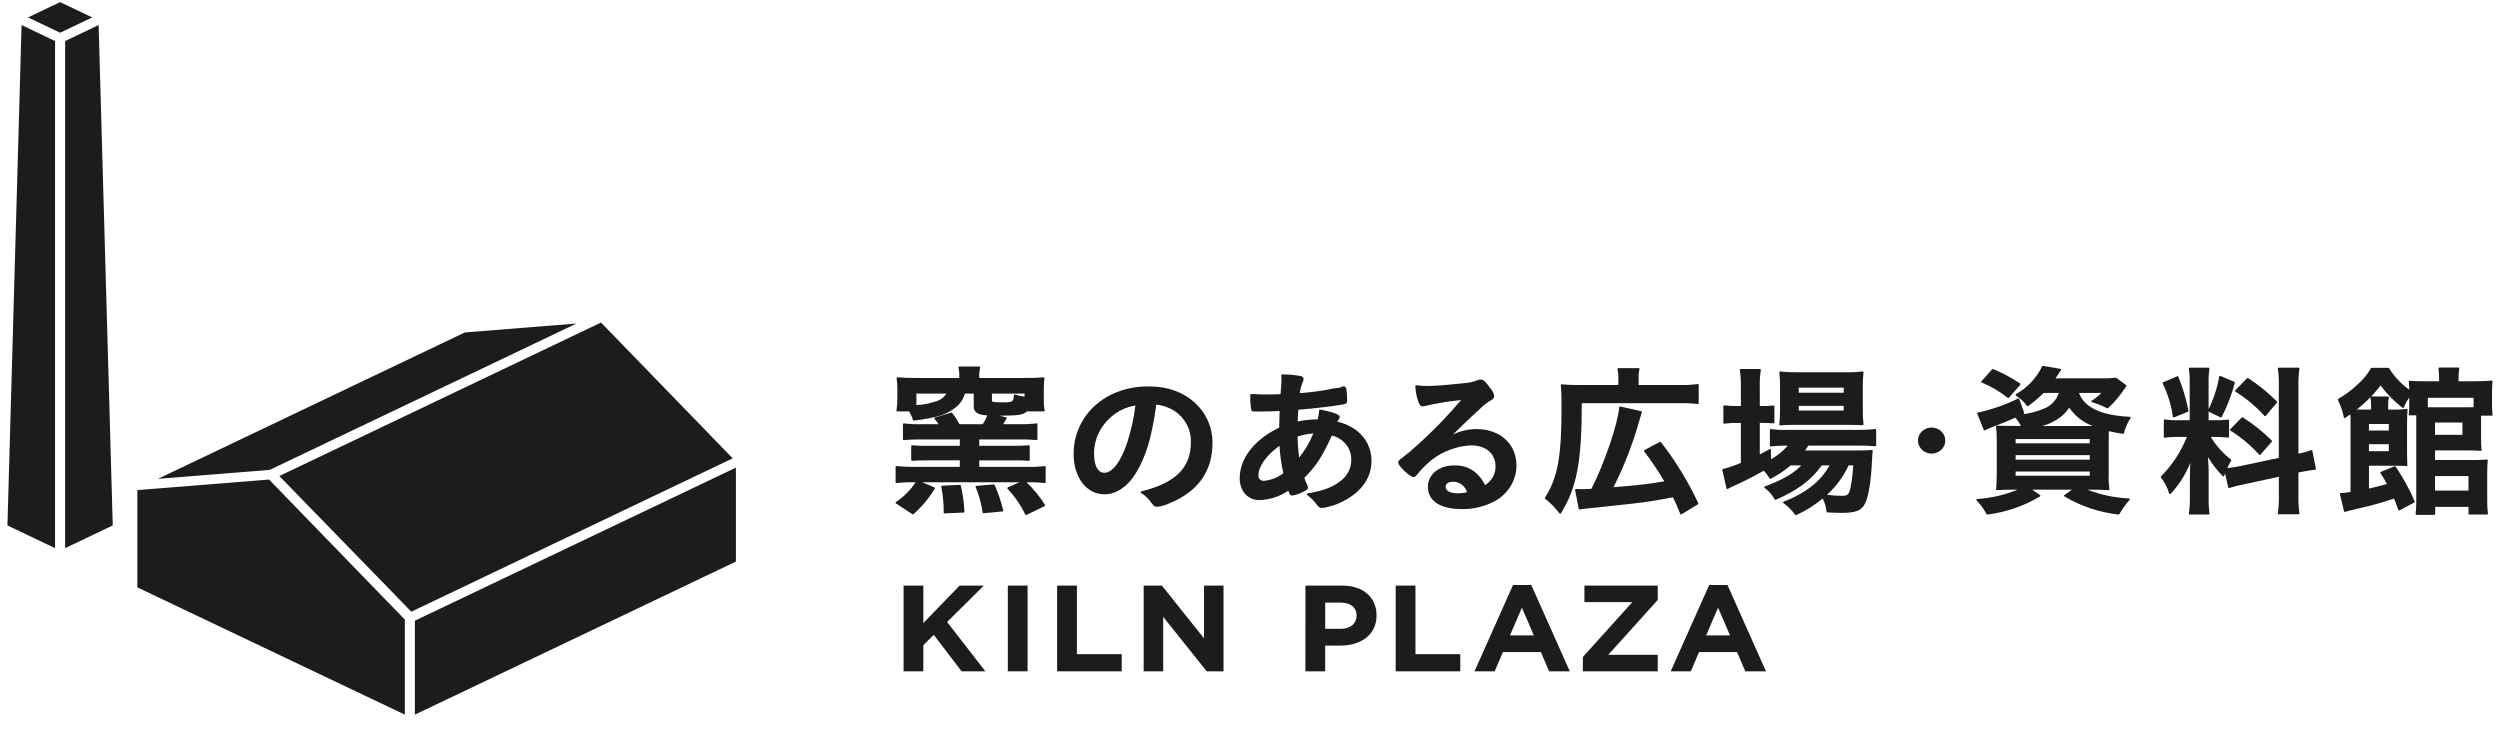 <svg width="168" height="49" viewBox="0 0 168 49" fill="none" xmlns="http://www.w3.org/2000/svg">
<path d="M70.25 31.334C70.244 31.329 70.237 31.325 70.228 31.323C70.22 31.32 70.212 31.32 70.204 31.321C69.819 31.366 69.432 31.384 69.045 31.374H65.805V30.937H68.044C68.407 30.926 68.77 30.937 69.132 30.969C69.141 30.97 69.149 30.97 69.157 30.967C69.165 30.965 69.173 30.961 69.179 30.955C69.185 30.95 69.19 30.944 69.193 30.936C69.197 30.929 69.198 30.921 69.198 30.913V29.978C69.198 29.971 69.196 29.963 69.193 29.956C69.19 29.948 69.185 29.942 69.179 29.937C69.173 29.931 69.166 29.927 69.158 29.925C69.15 29.922 69.142 29.922 69.134 29.922C68.771 29.952 68.407 29.963 68.044 29.957H65.805V29.53H68.504C68.887 29.523 69.269 29.537 69.65 29.573C69.667 29.574 69.683 29.57 69.697 29.56C69.703 29.554 69.708 29.547 69.711 29.54C69.714 29.533 69.716 29.525 69.716 29.517V28.505C69.716 28.497 69.714 28.489 69.71 28.481C69.707 28.474 69.702 28.468 69.695 28.463C69.689 28.457 69.681 28.453 69.673 28.451C69.665 28.449 69.657 28.448 69.649 28.45C69.269 28.497 68.886 28.516 68.504 28.504H67.415C67.455 28.444 67.502 28.366 67.644 28.125C67.648 28.118 67.65 28.11 67.651 28.101C67.651 28.092 67.65 28.084 67.647 28.076C67.643 28.068 67.638 28.061 67.631 28.055C67.624 28.049 67.616 28.045 67.607 28.043L67.147 27.933H67.2C68.401 27.933 68.756 27.88 69.012 27.648H70.142C70.151 27.648 70.159 27.646 70.167 27.642C70.175 27.639 70.182 27.634 70.187 27.628C70.193 27.622 70.197 27.614 70.199 27.606C70.201 27.598 70.202 27.589 70.2 27.581C70.153 27.32 70.134 27.054 70.144 26.789V26.16C70.139 25.913 70.154 25.665 70.189 25.42C70.19 25.412 70.189 25.403 70.186 25.395C70.184 25.387 70.179 25.379 70.172 25.373C70.166 25.367 70.159 25.363 70.151 25.36C70.143 25.357 70.134 25.356 70.126 25.356C69.744 25.391 69.4 25.401 68.711 25.401H65.805V25.291C65.797 25.092 65.816 24.893 65.861 24.699C65.863 24.691 65.863 24.683 65.861 24.674C65.859 24.666 65.855 24.658 65.85 24.652C65.844 24.645 65.837 24.64 65.829 24.636C65.821 24.632 65.812 24.63 65.803 24.631H64.466C64.457 24.631 64.448 24.633 64.44 24.636C64.432 24.64 64.425 24.645 64.42 24.652C64.414 24.659 64.41 24.666 64.408 24.674C64.406 24.683 64.406 24.691 64.408 24.699C64.453 24.89 64.472 25.085 64.464 25.28V25.4H61.673C61.053 25.4 60.761 25.391 60.317 25.356C60.308 25.355 60.299 25.357 60.291 25.36C60.283 25.363 60.275 25.368 60.269 25.374C60.263 25.38 60.259 25.387 60.256 25.395C60.254 25.403 60.253 25.412 60.254 25.42C60.289 25.651 60.304 25.883 60.3 26.116V26.765C60.306 27.039 60.287 27.312 60.242 27.582C60.24 27.598 60.245 27.615 60.256 27.628C60.261 27.634 60.268 27.639 60.276 27.642C60.284 27.646 60.292 27.647 60.301 27.647H61.086C61.2 27.828 61.29 28.022 61.353 28.224C61.357 28.237 61.365 28.248 61.377 28.255C61.389 28.262 61.402 28.265 61.416 28.264C62.943 28.071 63.621 27.86 64.203 27.392C64.515 27.149 64.738 26.819 64.843 26.448H65.434V27.262C65.419 27.376 65.443 27.491 65.504 27.59C65.564 27.689 65.657 27.766 65.768 27.809C65.953 27.876 66.149 27.91 66.346 27.909C66.268 28.118 66.164 28.318 66.038 28.505H64.478C64.336 28.24 64.17 27.986 63.982 27.748C63.975 27.738 63.965 27.731 63.954 27.727C63.942 27.724 63.93 27.724 63.918 27.727L62.821 28.057C62.812 28.06 62.804 28.066 62.798 28.073C62.791 28.08 62.787 28.088 62.785 28.097C62.782 28.107 62.782 28.117 62.785 28.126C62.787 28.136 62.792 28.145 62.799 28.152C62.901 28.262 62.992 28.38 63.071 28.506H61.88C61.501 28.516 61.121 28.498 60.745 28.451C60.737 28.45 60.729 28.451 60.721 28.453C60.713 28.455 60.705 28.459 60.699 28.464C60.692 28.469 60.687 28.476 60.684 28.483C60.68 28.49 60.678 28.498 60.678 28.506V29.518C60.678 29.526 60.68 29.534 60.683 29.541C60.686 29.548 60.691 29.555 60.697 29.56C60.703 29.566 60.711 29.57 60.718 29.572C60.726 29.575 60.734 29.575 60.743 29.575C61.12 29.541 61.5 29.527 61.879 29.531H64.498V29.958H62.389C62.025 29.965 61.66 29.954 61.297 29.924C61.289 29.923 61.281 29.924 61.273 29.927C61.265 29.929 61.258 29.933 61.252 29.938C61.246 29.944 61.241 29.95 61.238 29.957C61.235 29.965 61.233 29.972 61.233 29.98V30.912C61.233 30.92 61.235 30.928 61.238 30.935C61.241 30.942 61.246 30.949 61.252 30.954C61.258 30.959 61.265 30.963 61.273 30.966C61.281 30.968 61.289 30.969 61.297 30.968C61.605 30.948 61.761 30.936 62.389 30.936H64.499V31.373H61.419C61.029 31.378 60.638 31.359 60.25 31.319C60.241 31.318 60.233 31.319 60.225 31.321C60.217 31.324 60.209 31.328 60.203 31.333C60.197 31.338 60.192 31.345 60.189 31.352C60.186 31.359 60.184 31.367 60.184 31.375V32.408C60.184 32.416 60.186 32.424 60.189 32.432C60.193 32.439 60.198 32.446 60.205 32.451C60.211 32.456 60.218 32.46 60.226 32.463C60.234 32.465 60.243 32.465 60.251 32.464C60.638 32.416 61.029 32.398 61.419 32.409H61.528C61.186 32.933 60.736 33.386 60.205 33.739C60.197 33.745 60.192 33.752 60.188 33.76C60.184 33.768 60.182 33.776 60.183 33.785C60.183 33.794 60.185 33.803 60.19 33.81C60.194 33.818 60.2 33.825 60.208 33.83L61.315 34.556C61.327 34.563 61.341 34.566 61.354 34.565C61.368 34.564 61.381 34.559 61.391 34.55C61.953 34.049 62.434 33.47 62.818 32.834C62.822 32.827 62.825 32.819 62.826 32.811C62.828 32.803 62.827 32.795 62.825 32.787C62.819 32.772 62.807 32.759 62.792 32.752L61.974 32.408H68.51L67.727 32.752C67.719 32.756 67.712 32.762 67.706 32.769C67.7 32.775 67.696 32.783 67.694 32.792C67.692 32.8 67.692 32.809 67.695 32.818C67.697 32.827 67.701 32.834 67.708 32.841C68.195 33.359 68.597 33.944 68.899 34.577C68.903 34.584 68.907 34.59 68.913 34.595C68.919 34.6 68.926 34.604 68.933 34.607C68.94 34.608 68.946 34.609 68.952 34.61C68.962 34.609 68.971 34.607 68.98 34.603L70.203 34.009C70.217 34.002 70.228 33.989 70.233 33.974C70.237 33.959 70.234 33.943 70.226 33.93C69.879 33.377 69.463 32.867 68.987 32.41H69.044C69.431 32.399 69.818 32.417 70.201 32.465C70.219 32.467 70.236 32.462 70.249 32.452C70.256 32.446 70.26 32.44 70.264 32.432C70.267 32.425 70.269 32.417 70.269 32.409V31.376C70.269 31.368 70.267 31.36 70.264 31.353C70.26 31.346 70.256 31.339 70.249 31.334L70.25 31.334ZM62.839 26.989C62.434 27.123 62.01 27.202 61.582 27.221V26.448H63.599C63.43 26.717 63.157 26.911 62.839 26.989ZM66.659 26.448H68.849V26.655C68.632 26.626 68.418 26.579 68.209 26.514C68.201 26.511 68.192 26.51 68.183 26.512C68.174 26.513 68.166 26.516 68.159 26.52C68.151 26.525 68.145 26.532 68.141 26.539C68.136 26.546 68.134 26.555 68.133 26.563C68.103 26.998 68.078 27.039 67.35 27.039C66.766 27.039 66.659 27.002 66.659 26.93L66.659 26.448ZM67.417 34.299C67.419 34.307 67.42 34.315 67.418 34.323C67.417 34.331 67.413 34.338 67.409 34.345C67.404 34.352 67.398 34.357 67.391 34.361C67.383 34.365 67.375 34.368 67.367 34.368L66.097 34.49H66.091C66.078 34.49 66.064 34.485 66.053 34.476C66.042 34.468 66.035 34.456 66.033 34.443C65.95 33.855 65.793 33.279 65.563 32.728C65.56 32.72 65.558 32.711 65.559 32.702C65.56 32.693 65.563 32.684 65.568 32.677C65.572 32.669 65.579 32.663 65.587 32.658C65.594 32.654 65.603 32.651 65.613 32.651L66.778 32.552C66.791 32.551 66.803 32.554 66.814 32.56C66.824 32.566 66.832 32.575 66.837 32.586C67.085 33.139 67.278 33.713 67.415 34.299L67.417 34.299ZM64.567 32.629C64.701 33.206 64.783 33.794 64.81 34.385C64.811 34.4 64.805 34.414 64.795 34.425C64.79 34.431 64.784 34.436 64.777 34.439C64.77 34.442 64.762 34.444 64.754 34.444L63.472 34.5C63.457 34.499 63.442 34.494 63.431 34.484C63.425 34.479 63.421 34.472 63.418 34.465C63.415 34.459 63.413 34.451 63.413 34.444C63.425 33.86 63.371 33.277 63.252 32.704C63.25 32.696 63.25 32.688 63.252 32.68C63.255 32.672 63.258 32.665 63.264 32.658C63.269 32.652 63.276 32.647 63.283 32.644C63.291 32.64 63.299 32.638 63.308 32.637L64.507 32.583C64.521 32.582 64.535 32.586 64.546 32.594C64.557 32.602 64.565 32.614 64.568 32.627" fill="#1E1C1A"/>
<path d="M77.305 25.971C76.377 25.936 75.457 26.132 74.632 26.537C73.871 26.918 73.235 27.493 72.796 28.199C72.358 28.904 72.133 29.712 72.148 30.532C72.148 32.088 73.019 33.218 74.219 33.218C75.013 33.218 75.78 32.701 76.328 31.799C77.018 30.666 77.393 29.412 77.705 27.189C78.154 27.237 78.584 27.39 78.956 27.634C79.299 27.87 79.577 28.183 79.764 28.546C79.951 28.908 80.042 29.309 80.028 29.712C80.028 31.434 78.999 32.455 76.692 33.021C76.681 33.024 76.671 33.029 76.663 33.037C76.655 33.045 76.65 33.055 76.648 33.066C76.646 33.076 76.647 33.087 76.652 33.097C76.656 33.107 76.664 33.116 76.673 33.122C76.953 33.293 77.191 33.52 77.37 33.787C77.519 33.993 77.592 34.058 77.758 34.058C78.049 34.022 78.331 33.94 78.595 33.817C80.509 33.036 81.48 31.67 81.48 29.756C81.48 27.597 79.685 25.97 77.306 25.97L77.305 25.971ZM74.219 31.77C73.782 31.77 73.521 31.298 73.521 30.511C73.514 30.036 73.615 29.566 73.817 29.133C74.018 28.699 74.315 28.311 74.688 27.997C75.138 27.606 75.697 27.347 76.298 27.251C76.197 28.11 76.008 28.958 75.735 29.782C75.317 31.026 74.752 31.77 74.219 31.77" fill="#1E1C1A"/>
<path d="M89.867 28.333C89.88 28.305 89.897 28.279 89.918 28.256C90.005 28.118 90.026 28.077 90.026 28.017C90.026 27.9 89.871 27.752 88.718 27.523C88.71 27.521 88.702 27.521 88.694 27.523C88.686 27.525 88.678 27.528 88.672 27.533C88.665 27.538 88.659 27.544 88.656 27.55C88.651 27.557 88.649 27.565 88.649 27.573C88.633 27.777 88.6 27.98 88.55 28.18C88.099 28.182 87.65 28.23 87.21 28.322C87.208 28.098 87.219 27.874 87.242 27.651C87.241 27.613 87.242 27.574 87.245 27.536C88.429 27.438 89.726 27.283 90.341 27.162C90.5 27.132 90.53 27.042 90.53 26.887C90.525 26.63 90.507 26.374 90.474 26.119C90.434 25.99 90.365 25.964 90.309 25.961C90.294 25.956 90.279 25.953 90.263 25.953C90.252 25.953 90.241 25.955 90.231 25.959C90.221 25.963 90.212 25.969 90.204 25.977C90.074 26.045 89.928 26.08 89.781 26.08C89.569 26.107 89.36 26.146 89.153 26.197C88.556 26.301 87.953 26.375 87.348 26.42C87.378 26.176 87.439 25.937 87.531 25.708C87.573 25.633 87.597 25.551 87.601 25.467C87.602 25.42 87.584 25.375 87.551 25.34C87.519 25.305 87.473 25.282 87.424 25.277C87.01 25.196 86.587 25.157 86.163 25.16C86.147 25.161 86.131 25.168 86.12 25.178C86.114 25.184 86.109 25.19 86.106 25.198C86.103 25.205 86.102 25.213 86.103 25.22C86.114 25.365 86.114 25.427 86.114 25.521C86.114 25.714 86.104 25.912 86.052 26.49C85.853 26.496 85.388 26.509 85.088 26.509C84.847 26.509 84.649 26.501 84.254 26.484L84.081 26.478C84.065 26.478 84.049 26.483 84.037 26.494C84.026 26.504 84.02 26.519 84.02 26.534V26.733C84.015 27.008 84.038 27.284 84.088 27.555C84.124 27.656 84.165 27.656 84.659 27.656C85.115 27.656 85.562 27.643 85.99 27.618C85.982 27.814 85.973 28.165 85.961 28.736C84.299 29.532 83.308 30.802 83.308 32.137C83.308 33 83.846 33.603 84.615 33.603C85.318 33.586 85.999 33.368 86.57 32.976C86.668 33.236 86.707 33.3 86.841 33.3C87.097 33.257 87.343 33.174 87.57 33.053C87.819 32.929 87.897 32.883 87.897 32.743C87.891 32.684 87.871 32.626 87.838 32.575C87.766 32.424 87.704 32.269 87.653 32.11C88.418 31.355 88.858 30.68 89.504 29.268C89.884 29.359 90.219 29.57 90.456 29.868C90.692 30.165 90.815 30.53 90.804 30.903C90.808 31.177 90.745 31.448 90.619 31.695C90.494 31.941 90.31 32.156 90.082 32.323C89.53 32.754 88.97 32.965 87.862 33.159C87.851 33.16 87.841 33.165 87.833 33.172C87.825 33.179 87.819 33.189 87.816 33.199C87.813 33.209 87.813 33.22 87.817 33.23C87.82 33.24 87.826 33.249 87.835 33.256C88.112 33.464 88.352 33.711 88.549 33.989C88.585 34.037 88.634 34.076 88.69 34.102C88.746 34.127 88.808 34.14 88.871 34.137C89.352 34.065 89.818 33.914 90.246 33.692C91.5 33.057 92.163 32.114 92.163 30.966C92.163 29.676 91.285 28.672 89.868 28.334L89.867 28.333ZM84.945 32.311C84.894 32.316 84.843 32.31 84.794 32.294C84.746 32.277 84.701 32.251 84.665 32.216C84.629 32.181 84.601 32.139 84.584 32.093C84.567 32.047 84.561 31.997 84.566 31.948C84.566 31.342 85.094 30.602 85.98 29.956C86.019 30.576 86.106 31.192 86.24 31.799C85.87 32.087 85.42 32.264 84.945 32.312V32.311ZM88.254 29.129C88.02 29.708 87.701 30.253 87.308 30.748C87.239 30.28 87.203 29.808 87.2 29.336C87.54 29.223 87.895 29.154 88.255 29.129" fill="#1E1C1A"/>
<path d="M99.236 28.834C98.68 28.834 98.132 28.96 97.637 29.201C97.856 28.992 97.977 28.875 98.333 28.527C98.87 28.007 98.983 27.904 99.285 27.63L99.557 27.381C99.723 27.217 99.909 27.073 100.112 26.952C100.35 26.809 100.411 26.754 100.411 26.584C100.369 26.39 100.272 26.212 100.13 26.067C99.847 25.651 99.681 25.503 99.496 25.503C99.413 25.504 99.332 25.523 99.258 25.559C98.997 25.663 98.72 25.725 98.438 25.742C97.226 25.874 96.398 25.938 95.905 25.938C95.661 25.939 95.418 25.922 95.177 25.887C95.168 25.886 95.159 25.887 95.151 25.889C95.143 25.892 95.135 25.896 95.129 25.901C95.122 25.907 95.117 25.914 95.114 25.922C95.111 25.929 95.109 25.938 95.11 25.946C95.123 26.33 95.201 26.71 95.341 27.07C95.404 27.219 95.47 27.311 95.603 27.311C95.632 27.31 95.661 27.306 95.689 27.298L95.741 27.288C96.544 27.096 97.36 26.961 98.184 26.884C97.301 27.93 96.345 28.918 95.323 29.842C94.895 30.231 94.529 30.541 94.266 30.737C94.029 30.902 93.959 30.968 93.959 31.092C93.959 31.309 94.753 32.059 94.983 32.059C95.083 32.059 95.153 31.992 95.226 31.893C95.388 31.691 95.564 31.499 95.752 31.319C96.558 30.488 97.671 29.99 98.855 29.929C99.855 29.929 100.5 30.483 100.5 31.341C100.505 31.59 100.443 31.836 100.321 32.057C100.198 32.277 100.019 32.464 99.8 32.6C99.344 31.708 98.673 31.274 97.75 31.274C96.693 31.274 95.956 31.872 95.956 32.728C95.956 33.658 96.793 34.209 98.195 34.209C98.987 34.229 99.77 34.044 100.46 33.673C100.898 33.431 101.262 33.083 101.516 32.665C101.77 32.247 101.905 31.773 101.907 31.29C101.907 29.844 100.809 28.834 99.235 28.834L99.236 28.834ZM97.944 33.149C97.459 33.149 97.147 32.981 97.147 32.72C97.147 32.505 97.336 32.372 97.641 32.372C97.826 32.37 98.007 32.42 98.161 32.517C98.366 32.649 98.515 32.846 98.582 33.074C98.374 33.127 98.159 33.152 97.944 33.149" fill="#1E1C1A"/>
<path d="M114.106 33.887L112.999 34.558C112.989 34.565 112.978 34.568 112.967 34.568C112.96 34.568 112.954 34.567 112.948 34.565C112.939 34.562 112.932 34.558 112.925 34.552C112.919 34.546 112.914 34.539 112.911 34.531C112.695 33.99 112.625 33.823 112.424 33.419C111.039 33.672 110.766 33.72 109.651 33.851C109.425 33.873 108.485 33.974 106.545 34.182C106.416 34.194 106.287 34.212 106.159 34.237C106.143 34.239 106.127 34.236 106.114 34.227C106.108 34.223 106.102 34.218 106.098 34.212C106.093 34.205 106.091 34.198 106.089 34.191L105.847 32.925C105.845 32.917 105.845 32.908 105.848 32.9C105.85 32.892 105.855 32.884 105.861 32.877C105.867 32.871 105.875 32.867 105.884 32.864C105.892 32.861 105.901 32.86 105.91 32.861C106.008 32.869 106.106 32.873 106.205 32.871C106.439 32.871 106.596 32.871 106.94 32.851C107.784 31.229 108.742 28.424 108.811 27.368C108.811 27.359 108.814 27.351 108.818 27.344C108.822 27.337 108.828 27.33 108.835 27.326C108.842 27.321 108.85 27.317 108.858 27.316C108.866 27.314 108.875 27.315 108.883 27.317L110.291 27.635C110.299 27.637 110.306 27.641 110.312 27.645C110.319 27.65 110.324 27.656 110.327 27.663C110.331 27.669 110.334 27.676 110.335 27.684C110.336 27.691 110.335 27.699 110.333 27.706C110.263 27.928 110.229 28.038 110.16 28.277C109.729 29.813 109.149 31.308 108.427 32.742C109.626 32.638 109.648 32.638 110.432 32.552C110.771 32.514 111.222 32.449 111.847 32.346C111.433 31.65 110.977 30.977 110.483 30.331C110.473 30.317 110.47 30.301 110.473 30.285C110.477 30.27 110.488 30.256 110.502 30.248L111.542 29.697C111.554 29.691 111.569 29.689 111.583 29.692C111.596 29.695 111.609 29.702 111.617 29.713C112.606 30.991 113.448 32.367 114.127 33.817C114.133 33.829 114.133 33.842 114.129 33.855C114.125 33.867 114.117 33.878 114.105 33.886L114.106 33.887ZM114.134 25.82C114.128 25.814 114.12 25.811 114.112 25.808C114.104 25.806 114.096 25.805 114.087 25.807C113.666 25.863 113.24 25.884 112.815 25.872H110.117V25.411C110.108 25.208 110.127 25.005 110.173 24.808C110.175 24.799 110.175 24.791 110.174 24.783C110.172 24.774 110.168 24.767 110.162 24.76C110.157 24.753 110.15 24.748 110.141 24.744C110.133 24.74 110.125 24.738 110.116 24.738H108.754C108.745 24.738 108.737 24.74 108.729 24.744C108.721 24.748 108.713 24.753 108.708 24.759C108.702 24.766 108.698 24.774 108.696 24.782C108.694 24.791 108.694 24.799 108.696 24.808C108.741 25.002 108.76 25.201 108.752 25.4V25.872H106.1C105.717 25.877 105.334 25.862 104.952 25.829C104.943 25.828 104.935 25.829 104.927 25.831C104.919 25.834 104.911 25.838 104.905 25.844C104.899 25.85 104.894 25.857 104.891 25.865C104.888 25.872 104.887 25.881 104.888 25.889C104.921 26.251 104.934 26.543 104.934 27.413C104.934 30.695 104.674 32.104 103.823 33.447C103.816 33.458 103.813 33.471 103.815 33.484C103.817 33.498 103.824 33.51 103.835 33.519C104.199 33.804 104.523 34.135 104.797 34.501C104.803 34.507 104.809 34.512 104.817 34.516C104.825 34.52 104.833 34.522 104.842 34.522H104.846C104.856 34.521 104.865 34.518 104.873 34.513C104.881 34.508 104.888 34.502 104.893 34.494C105.964 32.762 106.294 31.029 106.297 27.096H112.814C113.239 27.084 113.664 27.102 114.086 27.15C114.103 27.152 114.121 27.147 114.134 27.137C114.14 27.132 114.145 27.125 114.148 27.118C114.152 27.11 114.153 27.102 114.153 27.094V25.863C114.153 25.855 114.152 25.847 114.148 25.839C114.145 25.832 114.139 25.825 114.133 25.82" fill="#1E1C1A"/>
<path d="M125.18 26.062C125.172 25.715 125.187 25.369 125.227 25.024C125.228 25.015 125.227 25.007 125.223 24.998C125.22 24.99 125.216 24.983 125.209 24.977C125.203 24.971 125.195 24.967 125.186 24.964C125.178 24.961 125.169 24.96 125.16 24.961C124.768 25.007 124.374 25.026 123.979 25.016H120.75C120.378 25.024 120.007 25.006 119.638 24.961C119.629 24.96 119.62 24.962 119.612 24.964C119.603 24.967 119.595 24.971 119.589 24.977C119.582 24.983 119.578 24.99 119.575 24.998C119.572 25.006 119.571 25.014 119.572 25.023C119.607 25.339 119.622 25.657 119.617 25.975V27.515C119.622 27.85 119.607 28.186 119.572 28.52C119.571 28.529 119.572 28.537 119.575 28.545C119.578 28.553 119.582 28.56 119.589 28.566C119.594 28.571 119.6 28.576 119.607 28.579C119.615 28.582 119.622 28.583 119.63 28.583H119.637C119.867 28.561 120.197 28.55 120.648 28.55H124.166C124.642 28.55 124.921 28.562 125.167 28.573C125.176 28.572 125.185 28.571 125.193 28.567C125.201 28.564 125.208 28.559 125.214 28.553C125.22 28.547 125.225 28.54 125.227 28.532C125.229 28.524 125.23 28.515 125.228 28.507C125.189 28.181 125.174 27.854 125.182 27.526L125.18 26.062ZM123.897 27.59H120.877V27.274H123.897V27.59ZM120.877 26.053H123.897V26.391H120.877V26.053ZM126.061 28.847C126.054 28.842 126.047 28.838 126.039 28.836C126.031 28.833 126.022 28.833 126.014 28.834C125.633 28.874 125.251 28.892 124.868 28.888H120.022C119.683 28.899 119.343 28.881 119.006 28.834C118.998 28.833 118.989 28.833 118.981 28.835C118.973 28.837 118.965 28.841 118.958 28.846C118.952 28.851 118.946 28.858 118.942 28.865C118.939 28.873 118.937 28.881 118.937 28.889V29.945C118.937 29.953 118.938 29.961 118.942 29.968C118.945 29.976 118.951 29.982 118.957 29.987C118.963 29.992 118.971 29.997 118.979 29.999C118.987 30.002 118.995 30.002 119.004 30.002C119.338 29.96 119.674 29.942 120.011 29.947H120.142C119.82 30.311 119.437 30.622 119.008 30.867V30.232C119.008 30.222 119.005 30.212 119 30.204C118.995 30.195 118.988 30.188 118.979 30.183C118.97 30.178 118.96 30.176 118.95 30.176C118.94 30.176 118.929 30.178 118.92 30.183C118.595 30.358 118.459 30.43 118.259 30.535V28.418H118.407C118.663 28.416 118.92 28.427 119.175 28.451C119.184 28.451 119.192 28.451 119.2 28.448C119.207 28.446 119.215 28.442 119.22 28.436C119.227 28.431 119.231 28.424 119.235 28.417C119.238 28.41 119.24 28.402 119.24 28.395V27.305C119.24 27.297 119.238 27.289 119.234 27.282C119.231 27.275 119.226 27.268 119.219 27.263C119.213 27.258 119.206 27.255 119.198 27.252C119.19 27.25 119.182 27.25 119.174 27.251C118.919 27.276 118.663 27.287 118.407 27.283H118.259V26.031C118.247 25.64 118.27 25.249 118.327 24.862C118.329 24.854 118.328 24.846 118.326 24.838C118.323 24.831 118.319 24.823 118.314 24.817C118.308 24.811 118.302 24.806 118.294 24.802C118.286 24.799 118.277 24.797 118.269 24.797H116.977C116.969 24.797 116.96 24.798 116.952 24.802C116.945 24.805 116.938 24.81 116.932 24.816C116.926 24.822 116.922 24.83 116.92 24.838C116.917 24.846 116.917 24.854 116.918 24.862C116.971 25.249 116.994 25.64 116.987 26.031V27.283H116.734C116.448 27.288 116.161 27.274 115.877 27.24C115.868 27.239 115.86 27.24 115.852 27.242C115.844 27.244 115.836 27.248 115.83 27.254C115.823 27.259 115.818 27.265 115.815 27.273C115.811 27.28 115.809 27.288 115.81 27.296V28.418C115.809 28.426 115.811 28.434 115.815 28.442C115.818 28.449 115.824 28.456 115.83 28.461C115.837 28.467 115.844 28.471 115.853 28.473C115.861 28.475 115.87 28.475 115.878 28.473C116.157 28.433 116.439 28.415 116.722 28.42H116.986V31.107C116.598 31.274 116.196 31.412 115.785 31.519C115.77 31.522 115.758 31.531 115.749 31.544C115.741 31.556 115.738 31.571 115.741 31.585L116.019 32.816C116.021 32.825 116.025 32.833 116.031 32.84C116.037 32.847 116.044 32.852 116.053 32.856C116.061 32.859 116.07 32.861 116.079 32.861C116.089 32.861 116.098 32.858 116.106 32.854L116.21 32.798C116.248 32.777 116.282 32.762 116.307 32.75C116.326 32.742 116.344 32.732 116.362 32.721C117.101 32.394 117.822 32.031 118.523 31.633C118.676 31.787 118.806 31.961 118.909 32.15C118.913 32.156 118.918 32.162 118.924 32.166C118.93 32.171 118.937 32.174 118.945 32.176C118.952 32.178 118.96 32.179 118.968 32.178C118.976 32.177 118.983 32.174 118.99 32.17C119.475 31.926 119.926 31.625 120.333 31.275H121.044C120.502 31.84 119.799 32.242 118.594 32.687C118.584 32.69 118.576 32.696 118.57 32.703C118.563 32.711 118.559 32.719 118.558 32.729C118.556 32.739 118.556 32.748 118.56 32.758C118.563 32.767 118.569 32.775 118.577 32.781C118.859 32.991 119.09 33.256 119.256 33.559C119.263 33.571 119.275 33.58 119.289 33.585C119.303 33.59 119.318 33.589 119.331 33.583C120.776 32.965 121.728 32.254 122.419 31.276H122.947C122.671 31.771 122.304 32.214 121.864 32.585C121.266 33.062 120.588 33.442 119.86 33.709C119.85 33.713 119.842 33.719 119.836 33.727C119.83 33.734 119.825 33.744 119.824 33.753C119.822 33.763 119.824 33.773 119.828 33.782C119.832 33.791 119.838 33.798 119.846 33.804C120.152 34.024 120.418 34.292 120.631 34.596C120.636 34.604 120.643 34.61 120.651 34.614C120.66 34.618 120.669 34.62 120.679 34.62C120.688 34.62 120.696 34.618 120.705 34.614C121.35 34.323 121.949 33.947 122.485 33.498C122.629 33.775 122.717 34.075 122.743 34.383C122.744 34.396 122.751 34.409 122.761 34.418C122.772 34.427 122.785 34.432 122.799 34.433L122.867 34.437C123.27 34.456 123.473 34.465 123.734 34.465C124.728 34.465 125.106 34.312 125.346 33.806C125.574 33.337 125.74 32.287 125.8 30.924C125.813 30.63 125.823 30.478 125.847 30.302C125.848 30.294 125.847 30.285 125.844 30.277C125.841 30.27 125.836 30.262 125.83 30.256C125.818 30.245 125.801 30.239 125.784 30.239C125.433 30.261 125.242 30.272 124.703 30.272H121.299C121.378 30.166 121.452 30.057 121.519 29.944H124.877C125.257 29.939 125.636 29.954 126.014 29.987C126.022 29.989 126.031 29.988 126.038 29.985C126.046 29.983 126.053 29.979 126.059 29.973C126.065 29.968 126.07 29.962 126.073 29.955C126.077 29.948 126.078 29.94 126.078 29.933V28.887C126.078 28.879 126.077 28.871 126.073 28.864C126.07 28.856 126.065 28.85 126.059 28.845L126.061 28.847ZM123.782 33.319C123.444 33.318 123.106 33.295 122.771 33.25C123.389 32.692 123.884 32.021 124.224 31.276H124.539C124.509 31.789 124.446 32.299 124.348 32.803C124.25 33.234 124.154 33.32 123.783 33.32" fill="#1E1C1A"/>
<path d="M130.723 29.605C130.723 29.778 130.669 29.947 130.568 30.091C130.467 30.235 130.324 30.347 130.156 30.413C129.989 30.479 129.804 30.497 129.626 30.463C129.448 30.429 129.285 30.346 129.156 30.223C129.028 30.101 128.941 29.945 128.905 29.775C128.87 29.606 128.888 29.43 128.958 29.27C129.027 29.11 129.145 28.973 129.295 28.877C129.446 28.781 129.624 28.73 129.805 28.73C130.048 28.73 130.282 28.822 130.454 28.986C130.626 29.15 130.722 29.373 130.723 29.605Z" fill="#1E1C1A"/>
<path d="M135.773 25.813C135.774 25.82 135.773 25.828 135.771 25.836C135.768 25.843 135.764 25.85 135.759 25.856L135.001 26.725C134.99 26.736 134.976 26.743 134.961 26.745C134.946 26.746 134.931 26.742 134.919 26.733C134.392 26.314 133.805 25.969 133.177 25.707C133.169 25.703 133.161 25.698 133.156 25.691C133.15 25.684 133.146 25.676 133.144 25.668C133.142 25.659 133.142 25.65 133.144 25.642C133.146 25.633 133.15 25.626 133.156 25.619L133.872 24.816C133.88 24.806 133.891 24.8 133.904 24.797C133.916 24.794 133.929 24.795 133.941 24.8C134.577 25.066 135.183 25.392 135.75 25.773C135.757 25.778 135.763 25.784 135.767 25.791C135.771 25.797 135.774 25.805 135.775 25.813H135.773ZM141.706 29.802V31.761C141.686 32.133 141.701 32.505 141.752 32.874C141.753 32.882 141.752 32.891 141.75 32.899C141.747 32.907 141.743 32.915 141.736 32.921C141.73 32.928 141.723 32.933 141.714 32.936C141.706 32.939 141.696 32.94 141.687 32.939C141.461 32.918 141.023 32.907 140.516 32.907H140.273C141.164 33.252 142.111 33.452 143.072 33.498C143.082 33.499 143.093 33.503 143.101 33.509C143.11 33.515 143.117 33.523 143.121 33.533C143.125 33.542 143.126 33.553 143.125 33.563C143.123 33.573 143.118 33.582 143.11 33.59C142.846 33.886 142.616 34.208 142.424 34.55C142.418 34.56 142.409 34.568 142.398 34.573C142.387 34.578 142.375 34.58 142.363 34.578C141.073 34.432 139.832 34.017 138.731 33.36C138.722 33.355 138.716 33.349 138.711 33.341C138.706 33.333 138.704 33.324 138.703 33.315C138.703 33.305 138.704 33.296 138.708 33.288C138.712 33.279 138.719 33.272 138.726 33.266L139.232 32.906H136.56L137.091 33.266C137.099 33.272 137.105 33.279 137.109 33.287C137.113 33.295 137.115 33.304 137.115 33.313C137.115 33.323 137.112 33.332 137.107 33.34C137.102 33.349 137.095 33.355 137.087 33.36C136.016 34.002 134.813 34.417 133.56 34.578H133.549C133.538 34.578 133.528 34.575 133.519 34.57C133.509 34.565 133.502 34.558 133.497 34.549C133.316 34.213 133.089 33.902 132.823 33.623C132.816 33.615 132.812 33.606 132.81 33.596C132.809 33.586 132.81 33.575 132.814 33.566C132.818 33.557 132.824 33.549 132.833 33.542C132.841 33.536 132.851 33.532 132.861 33.531C133.798 33.474 134.717 33.263 135.577 32.906H135.372C134.857 32.906 134.464 32.916 134.2 32.939C134.191 32.939 134.182 32.938 134.174 32.935C134.166 32.932 134.159 32.928 134.153 32.922C134.147 32.916 134.142 32.909 134.139 32.901C134.136 32.894 134.135 32.885 134.136 32.877C134.158 32.681 134.182 32.258 134.182 31.827V29.737C134.188 29.379 134.173 29.021 134.136 28.664C134.135 28.656 134.136 28.648 134.139 28.64C134.141 28.633 134.146 28.626 134.152 28.62C134.158 28.614 134.165 28.61 134.173 28.606C134.181 28.603 134.19 28.602 134.198 28.602C134.411 28.612 134.819 28.624 135.325 28.624H135.809C135.704 28.424 135.575 28.237 135.424 28.067C134.877 28.313 134.699 28.385 133.858 28.71L133.8 28.735C133.66 28.788 133.524 28.849 133.392 28.916C133.384 28.92 133.376 28.922 133.368 28.923C133.36 28.924 133.351 28.923 133.343 28.92C133.335 28.917 133.328 28.913 133.322 28.907C133.317 28.902 133.312 28.895 133.309 28.887L132.871 27.798C132.868 27.791 132.866 27.782 132.867 27.774C132.867 27.766 132.87 27.758 132.874 27.75C132.878 27.743 132.884 27.737 132.891 27.732C132.898 27.727 132.906 27.724 132.915 27.723C133.852 27.522 134.758 27.205 135.61 26.781C135.618 26.778 135.626 26.776 135.635 26.776C135.643 26.776 135.652 26.778 135.66 26.781C135.667 26.784 135.674 26.789 135.68 26.795C135.686 26.801 135.69 26.808 135.692 26.816L136.027 27.739C136.031 27.752 136.031 27.766 136.026 27.778C136.02 27.791 136.01 27.801 135.998 27.808L135.934 27.838C136.378 27.783 136.813 27.672 137.228 27.508C137.495 27.425 137.736 27.28 137.932 27.088C138.128 26.896 138.272 26.662 138.352 26.405H137.332C137.014 26.727 136.666 27.022 136.293 27.285C136.286 27.29 136.279 27.293 136.271 27.295C136.263 27.297 136.255 27.297 136.247 27.296C136.232 27.293 136.219 27.285 136.209 27.274C136.011 27.001 135.761 26.767 135.472 26.582C135.465 26.577 135.458 26.57 135.454 26.562C135.45 26.554 135.448 26.545 135.448 26.536C135.448 26.526 135.45 26.517 135.455 26.509C135.459 26.501 135.466 26.494 135.474 26.488C136.241 26.049 136.852 25.4 137.228 24.625C137.233 24.613 137.242 24.602 137.254 24.595C137.266 24.589 137.28 24.586 137.294 24.588L138.459 24.787C138.469 24.788 138.478 24.792 138.486 24.799C138.494 24.805 138.5 24.812 138.503 24.821C138.507 24.83 138.508 24.84 138.507 24.849C138.506 24.858 138.502 24.867 138.496 24.875C138.426 24.969 138.362 25.067 138.303 25.168C138.25 25.257 138.191 25.343 138.127 25.425H141.264C141.569 25.434 141.874 25.42 142.176 25.382C142.184 25.38 142.193 25.38 142.201 25.382C142.209 25.384 142.216 25.387 142.223 25.392L142.88 25.887C142.893 25.897 142.901 25.91 142.903 25.925C142.904 25.94 142.899 25.955 142.89 25.966C142.819 26.048 142.755 26.135 142.698 26.225C142.405 26.663 142.057 27.066 141.662 27.424C141.653 27.432 141.642 27.438 141.629 27.439C141.617 27.441 141.604 27.439 141.593 27.433C141.27 27.264 140.93 27.128 140.577 27.029C140.566 27.027 140.556 27.021 140.549 27.013C140.542 27.005 140.537 26.995 140.535 26.985C140.534 26.974 140.535 26.964 140.54 26.954C140.545 26.944 140.552 26.936 140.561 26.93C140.802 26.787 141.019 26.61 141.204 26.405H139.707C140.077 27.389 141.195 27.914 143.124 28.009C143.134 28.01 143.144 28.013 143.153 28.018C143.161 28.023 143.168 28.031 143.173 28.039C143.178 28.047 143.181 28.057 143.181 28.066C143.181 28.076 143.178 28.085 143.173 28.094C142.968 28.408 142.818 28.753 142.729 29.114C142.726 29.128 142.717 29.14 142.705 29.147C142.692 29.155 142.677 29.158 142.662 29.155C142.24 29.087 142.057 29.052 141.713 28.973C141.705 29.253 141.705 29.521 141.705 29.803L141.706 29.802ZM139.051 27.39C138.808 27.768 138.463 28.079 138.053 28.289C137.8 28.435 137.528 28.548 137.244 28.625H140.63C139.98 28.384 139.426 27.951 139.051 27.39ZM140.433 31.686H135.45V31.969H140.431L140.433 31.686ZM140.433 30.584H135.45V30.891H140.431L140.433 30.584ZM140.433 29.507H135.45V29.79H140.431L140.433 29.507Z" fill="#1E1C1A"/>
<path d="M150.22 26.317C150.213 26.312 150.208 26.306 150.203 26.299C150.199 26.292 150.197 26.285 150.196 26.277C150.195 26.269 150.196 26.261 150.199 26.253C150.202 26.246 150.206 26.239 150.211 26.233L150.996 25.419C151.005 25.409 151.018 25.403 151.033 25.401C151.047 25.4 151.061 25.404 151.073 25.411C151.779 25.862 152.428 26.389 153.008 26.981C153.017 26.991 153.023 27.004 153.024 27.017C153.025 27.03 153.02 27.044 153.012 27.054L152.261 27.945C152.256 27.951 152.249 27.957 152.242 27.96C152.234 27.964 152.226 27.966 152.217 27.966C152.209 27.966 152.201 27.965 152.193 27.962C152.186 27.959 152.179 27.954 152.173 27.949C151.605 27.321 150.948 26.772 150.221 26.317H150.22ZM150.716 28.051C150.705 28.044 150.691 28.04 150.677 28.042C150.663 28.043 150.65 28.049 150.64 28.059L149.866 28.851C149.861 28.857 149.856 28.864 149.854 28.872C149.851 28.879 149.85 28.887 149.851 28.895C149.852 28.904 149.854 28.912 149.859 28.919C149.863 28.925 149.87 28.931 149.877 28.936C150.601 29.384 151.255 29.929 151.816 30.554C151.821 30.56 151.828 30.564 151.835 30.568C151.843 30.571 151.851 30.572 151.859 30.572C151.867 30.572 151.875 30.571 151.883 30.567C151.89 30.564 151.897 30.559 151.902 30.553L152.664 29.683C152.673 29.673 152.679 29.659 152.679 29.646C152.679 29.632 152.673 29.619 152.664 29.608C152.079 29.02 151.425 28.497 150.716 28.049V28.051ZM155.631 31.497L155.388 30.286C155.386 30.278 155.383 30.27 155.378 30.264C155.373 30.257 155.367 30.252 155.359 30.248C155.351 30.244 155.343 30.242 155.334 30.241C155.325 30.241 155.316 30.242 155.308 30.246C155.032 30.352 154.746 30.433 154.455 30.49V25.985C154.442 25.58 154.465 25.174 154.523 24.773C154.525 24.765 154.524 24.756 154.522 24.748C154.52 24.741 154.515 24.733 154.51 24.727C154.504 24.721 154.497 24.716 154.489 24.712C154.482 24.709 154.473 24.707 154.465 24.707H153.126C153.109 24.708 153.093 24.715 153.081 24.727C153.076 24.733 153.072 24.741 153.07 24.748C153.068 24.756 153.068 24.765 153.069 24.773C153.129 25.178 153.152 25.587 153.137 25.997V30.77L150.587 31.311C150.243 31.383 149.901 31.429 149.678 31.454C149.753 31.282 149.84 31.114 149.937 30.951C149.943 30.94 149.945 30.927 149.942 30.914C149.94 30.902 149.932 30.89 149.922 30.883C149.376 30.46 148.917 29.945 148.568 29.364H148.857C149.147 29.358 149.436 29.373 149.724 29.408C149.732 29.409 149.741 29.408 149.749 29.406C149.758 29.403 149.765 29.399 149.772 29.394C149.778 29.388 149.783 29.382 149.786 29.375C149.789 29.368 149.791 29.36 149.791 29.352V28.252C149.791 28.244 149.789 28.236 149.786 28.229C149.783 28.221 149.778 28.215 149.772 28.209C149.765 28.204 149.758 28.2 149.749 28.198C149.741 28.195 149.732 28.195 149.724 28.196C149.444 28.232 149.161 28.246 148.879 28.239H148.419V27.66L149.222 28.048C149.236 28.055 149.253 28.056 149.268 28.051C149.276 28.049 149.282 28.045 149.288 28.04C149.294 28.035 149.299 28.029 149.302 28.022C149.675 27.287 149.97 26.517 150.181 25.725C150.185 25.712 150.184 25.698 150.178 25.686C150.172 25.674 150.161 25.664 150.148 25.659L149.214 25.263C149.206 25.26 149.197 25.258 149.188 25.258C149.18 25.259 149.171 25.261 149.163 25.265C149.155 25.268 149.148 25.274 149.143 25.281C149.137 25.288 149.134 25.295 149.132 25.304C149 26.062 148.76 26.799 148.418 27.495V25.788C148.407 25.449 148.426 25.11 148.475 24.773C148.476 24.765 148.476 24.757 148.474 24.749C148.472 24.741 148.468 24.734 148.463 24.728C148.457 24.721 148.45 24.717 148.442 24.713C148.434 24.71 148.426 24.708 148.417 24.708H147.148C147.131 24.709 147.114 24.716 147.103 24.728C147.097 24.734 147.094 24.741 147.091 24.749C147.089 24.757 147.089 24.765 147.09 24.773C147.139 25.113 147.157 25.456 147.147 25.799V28.239H146.459C146.13 28.251 145.801 28.233 145.477 28.186C145.468 28.184 145.459 28.185 145.451 28.187C145.443 28.189 145.435 28.192 145.428 28.198C145.422 28.203 145.417 28.209 145.413 28.217C145.409 28.224 145.407 28.232 145.407 28.241V29.362C145.407 29.37 145.409 29.378 145.413 29.386C145.417 29.393 145.422 29.4 145.429 29.405C145.435 29.41 145.443 29.414 145.451 29.416C145.46 29.419 145.468 29.419 145.477 29.418C145.806 29.37 146.138 29.352 146.47 29.363H146.957C146.566 30.349 145.974 31.251 145.217 32.018C145.207 32.028 145.201 32.041 145.2 32.054C145.2 32.068 145.204 32.082 145.213 32.093C145.469 32.411 145.657 32.774 145.767 33.162C145.77 33.172 145.776 33.181 145.784 33.188C145.791 33.194 145.801 33.199 145.811 33.201C145.821 33.204 145.832 33.204 145.842 33.201C145.852 33.198 145.86 33.193 145.867 33.185C146.436 32.573 146.883 31.867 147.189 31.103C147.175 31.362 147.161 31.71 147.161 32.036V33.4C147.166 33.773 147.143 34.145 147.093 34.515C147.092 34.523 147.092 34.531 147.095 34.539C147.097 34.546 147.101 34.553 147.107 34.559C147.112 34.565 147.119 34.57 147.126 34.573C147.134 34.576 147.142 34.578 147.15 34.578H148.42C148.428 34.578 148.437 34.576 148.444 34.573C148.452 34.57 148.459 34.565 148.465 34.559C148.476 34.546 148.481 34.53 148.479 34.514C148.43 34.152 148.411 33.787 148.421 33.422V31.673C148.421 31.391 148.412 31.242 148.371 30.713C148.652 31.176 148.987 31.607 149.369 31.997C149.376 32.004 149.385 32.01 149.395 32.013C149.405 32.015 149.415 32.016 149.425 32.014C149.435 32.012 149.444 32.007 149.452 32C149.459 31.994 149.465 31.985 149.468 31.976L149.507 31.861C149.514 31.843 149.52 31.827 149.525 31.812L149.735 32.752C149.737 32.76 149.74 32.767 149.746 32.773C149.751 32.779 149.757 32.785 149.765 32.788C149.772 32.793 149.78 32.796 149.788 32.796C149.796 32.797 149.805 32.796 149.813 32.793C150.154 32.685 150.503 32.597 150.856 32.531L153.138 32.04V33.245C153.152 33.662 153.129 34.078 153.069 34.491C153.068 34.499 153.068 34.508 153.07 34.515C153.072 34.523 153.076 34.531 153.082 34.537C153.093 34.549 153.11 34.556 153.127 34.557H154.465C154.474 34.557 154.482 34.555 154.49 34.551C154.498 34.548 154.504 34.543 154.51 34.537C154.516 34.531 154.52 34.523 154.522 34.516C154.524 34.508 154.525 34.499 154.524 34.491C154.465 34.082 154.442 33.67 154.455 33.257V31.75L154.512 31.738C155.039 31.638 155.298 31.596 155.58 31.563C155.588 31.562 155.596 31.56 155.603 31.556C155.61 31.552 155.616 31.547 155.621 31.541C155.626 31.535 155.629 31.528 155.631 31.52C155.633 31.512 155.632 31.505 155.631 31.497V31.497ZM146.019 28.007C146.023 28.024 146.034 28.038 146.049 28.048C146.058 28.052 146.068 28.054 146.078 28.054C146.086 28.054 146.094 28.053 146.101 28.049L147.035 27.664C147.048 27.659 147.058 27.65 147.064 27.639C147.07 27.628 147.072 27.615 147.069 27.602C146.913 26.823 146.685 26.058 146.387 25.317C146.385 25.31 146.381 25.303 146.375 25.297C146.369 25.291 146.362 25.287 146.354 25.284C146.347 25.281 146.339 25.279 146.331 25.279C146.323 25.279 146.315 25.281 146.308 25.284L145.361 25.692C145.354 25.695 145.347 25.699 145.342 25.704C145.337 25.71 145.332 25.716 145.33 25.723C145.325 25.738 145.326 25.754 145.333 25.768C145.678 26.477 145.909 27.231 146.019 28.006" fill="#1E1C1A"/>
<path d="M167.464 26.359C167.461 26.119 167.473 25.879 167.499 25.64C167.5 25.632 167.499 25.623 167.496 25.615C167.494 25.607 167.489 25.6 167.483 25.594C167.478 25.587 167.47 25.583 167.462 25.58C167.453 25.577 167.444 25.576 167.435 25.577C167.185 25.597 166.796 25.62 166.367 25.62H165.215V25.489C165.21 25.245 165.225 25.001 165.261 24.759C165.262 24.751 165.261 24.743 165.259 24.736C165.256 24.728 165.252 24.721 165.247 24.715C165.241 24.709 165.234 24.704 165.226 24.701C165.218 24.698 165.21 24.697 165.202 24.697H163.921C163.913 24.697 163.905 24.698 163.897 24.701C163.89 24.704 163.883 24.709 163.878 24.715C163.872 24.721 163.868 24.729 163.866 24.736C163.863 24.744 163.863 24.753 163.864 24.761C163.897 25.002 163.912 25.246 163.909 25.489V25.62H162.849C162.407 25.62 162.193 25.61 161.93 25.587C161.922 25.587 161.913 25.588 161.905 25.591C161.897 25.594 161.89 25.598 161.884 25.604C161.877 25.61 161.872 25.617 161.87 25.625C161.867 25.633 161.866 25.642 161.867 25.65C161.891 25.829 161.902 26.008 161.901 26.188C161.356 25.796 160.896 25.307 160.547 24.748C160.542 24.739 160.534 24.731 160.525 24.726C160.516 24.721 160.506 24.718 160.495 24.718H159.375C159.365 24.718 159.354 24.721 159.345 24.726C159.335 24.732 159.328 24.74 159.323 24.749C159.103 25.137 158.818 25.489 158.48 25.79C158.075 26.181 157.621 26.522 157.128 26.807C157.117 26.814 157.108 26.825 157.104 26.838C157.1 26.85 157.101 26.864 157.106 26.876C157.294 27.249 157.429 27.644 157.506 28.051C157.509 28.06 157.513 28.069 157.519 28.076C157.526 28.083 157.534 28.089 157.543 28.093C157.552 28.096 157.562 28.098 157.572 28.096C157.582 28.095 157.591 28.091 157.599 28.085C157.755 27.978 157.848 27.913 157.943 27.843C157.956 28.003 157.956 28.132 157.956 28.404V33.055L157.815 33.079C157.645 33.112 157.471 33.13 157.297 33.133C157.289 33.134 157.28 33.136 157.272 33.14C157.265 33.144 157.258 33.149 157.252 33.156C157.247 33.162 157.244 33.17 157.242 33.178C157.241 33.186 157.241 33.195 157.243 33.203L157.519 34.357C157.521 34.365 157.525 34.372 157.53 34.378C157.535 34.384 157.541 34.39 157.548 34.394C157.562 34.401 157.579 34.403 157.595 34.399C157.796 34.335 157.962 34.291 158.444 34.179C159.268 33.999 160.081 33.774 160.878 33.504C160.965 33.717 161.045 33.923 161.166 34.264C161.169 34.272 161.174 34.279 161.18 34.285C161.185 34.291 161.193 34.295 161.201 34.298C161.209 34.302 161.218 34.303 161.227 34.302C161.235 34.302 161.244 34.299 161.251 34.294L162.243 33.767C162.255 33.76 162.265 33.75 162.27 33.737C162.275 33.724 162.274 33.71 162.269 33.698C161.92 32.88 161.489 32.096 160.983 31.356C160.975 31.346 160.964 31.338 160.951 31.334C160.938 31.33 160.923 31.331 160.911 31.336L159.989 31.709C159.981 31.712 159.974 31.717 159.968 31.723C159.962 31.729 159.958 31.736 159.955 31.744C159.952 31.752 159.952 31.76 159.953 31.768C159.954 31.776 159.957 31.784 159.962 31.791C160.123 32.026 160.269 32.269 160.4 32.52C160.029 32.631 159.874 32.671 159.194 32.833V31.299H161.071C161.317 31.299 161.46 31.307 161.628 31.316L161.715 31.321C161.723 31.322 161.732 31.32 161.739 31.317C161.747 31.314 161.754 31.31 161.759 31.304C161.765 31.299 161.77 31.293 161.773 31.286C161.776 31.278 161.778 31.271 161.777 31.263L161.774 31.216C161.764 31.005 161.754 30.805 161.754 30.418V28.438C161.754 28.068 161.764 27.808 161.788 27.541C161.789 27.532 161.788 27.524 161.784 27.516C161.781 27.508 161.776 27.501 161.77 27.495C161.763 27.489 161.755 27.485 161.747 27.482C161.739 27.48 161.73 27.479 161.721 27.479C161.437 27.517 161.151 27.531 160.865 27.524H160.484V27.239C160.479 27.061 160.495 26.884 160.531 26.71C160.532 26.702 160.532 26.694 160.53 26.686C160.527 26.678 160.524 26.671 160.518 26.664C160.512 26.658 160.505 26.653 160.497 26.649C160.489 26.645 160.481 26.644 160.472 26.643H159.346C159.555 26.421 159.757 26.184 159.974 25.904C160.389 26.468 160.886 26.972 161.449 27.402C161.456 27.408 161.465 27.412 161.474 27.414C161.483 27.416 161.492 27.416 161.501 27.414C161.51 27.412 161.519 27.407 161.526 27.401C161.533 27.395 161.539 27.388 161.542 27.379C161.629 27.145 161.75 26.923 161.901 26.721V27.206C161.903 27.421 161.891 27.636 161.867 27.85C161.866 27.858 161.867 27.865 161.87 27.873C161.873 27.88 161.877 27.887 161.882 27.893C161.888 27.899 161.894 27.903 161.902 27.906C161.909 27.909 161.918 27.911 161.926 27.911H162.374V33.643C162.38 33.942 162.365 34.241 162.328 34.538C162.327 34.546 162.328 34.554 162.33 34.562C162.333 34.569 162.337 34.576 162.342 34.582C162.348 34.588 162.355 34.593 162.363 34.596C162.371 34.599 162.379 34.6 162.387 34.6H163.587C163.595 34.6 163.603 34.599 163.61 34.596C163.617 34.593 163.623 34.589 163.629 34.584C163.634 34.579 163.639 34.573 163.642 34.566C163.645 34.559 163.646 34.552 163.646 34.544V34.062H165.883V34.523C165.883 34.538 165.889 34.552 165.9 34.562C165.91 34.572 165.925 34.578 165.94 34.578H167.129C167.137 34.578 167.145 34.576 167.153 34.573C167.16 34.57 167.167 34.566 167.173 34.56C167.178 34.554 167.182 34.547 167.185 34.539C167.187 34.531 167.188 34.523 167.187 34.515C167.15 34.204 167.134 33.89 167.141 33.576V31.771C167.141 31.444 167.153 31.172 167.177 30.941C167.178 30.933 167.177 30.924 167.174 30.917C167.17 30.909 167.166 30.902 167.16 30.896C167.153 30.89 167.146 30.886 167.137 30.883C167.129 30.88 167.12 30.879 167.112 30.88C166.826 30.905 166.539 30.916 166.253 30.912H163.635V30.266H165.883C166.201 30.266 166.445 30.277 166.697 30.299C166.706 30.3 166.715 30.299 166.723 30.297C166.732 30.294 166.739 30.289 166.745 30.282C166.751 30.276 166.756 30.269 166.759 30.261C166.762 30.253 166.762 30.245 166.761 30.236C166.733 29.972 166.721 29.706 166.727 29.439V27.934H167.442C167.45 27.934 167.458 27.933 167.466 27.929C167.474 27.926 167.48 27.922 167.486 27.916C167.491 27.91 167.496 27.903 167.498 27.895C167.5 27.887 167.501 27.879 167.5 27.871C167.474 27.632 167.462 27.392 167.465 27.152L167.464 26.359ZM158.798 27.524C158.603 27.524 158.498 27.524 158.376 27.52C158.7 27.265 159.006 26.991 159.292 26.698C159.292 26.702 159.292 26.706 159.292 26.71C159.326 26.884 159.341 27.062 159.338 27.24V27.525L158.798 27.524ZM160.528 30.319H159.192V29.848H160.528V30.319ZM160.528 28.932H159.192V28.494H160.528V28.932ZM165.881 32.97H163.632V31.993H165.881V32.97ZM165.477 29.217H163.632V28.394H165.477V29.217ZM166.226 27.361C166.07 27.369 165.992 27.369 165.823 27.369H163.149V26.733H166.226V27.361Z" fill="#1E1C1A"/>
<path d="M60.721 39.352H62.049V41.87L64.482 39.352H66.113L63.646 41.797L66.217 45.113H64.621L62.748 42.661L62.049 43.352V45.113H60.721V39.352Z" fill="#1E1C1A"/>
<path d="M69.054 39.352H67.726V45.112H69.054V39.352Z" fill="#1E1C1A"/>
<path d="M71.039 39.352H72.368V43.961H75.379V45.113H71.039V39.352Z" fill="#1E1C1A"/>
<path d="M76.855 39.352H78.08L80.91 42.899V39.352H82.221V45.112H81.091L78.166 41.451V45.112H76.855L76.855 39.352Z" fill="#1E1C1A"/>
<path d="M87.725 39.352H90.193C91.634 39.352 92.504 40.167 92.504 41.344V41.36C92.504 42.693 91.417 43.384 90.062 43.384H89.051V45.112H87.723L87.725 39.352ZM90.108 42.257C90.773 42.257 91.161 41.878 91.161 41.385V41.368C91.161 40.8 90.747 40.496 90.082 40.496H89.055V42.257L90.108 42.257Z" fill="#1E1C1A"/>
<path d="M93.79 39.352H95.119V43.961H98.13V45.113H93.79V39.352Z" fill="#1E1C1A"/>
<path d="M101.676 39.311H102.902L105.49 45.112H104.1L103.548 43.82H100.995L100.442 45.112H99.088L101.676 39.311ZM103.074 42.701L102.272 40.834L101.469 42.701H103.074Z" fill="#1E1C1A"/>
<path d="M106.369 44.149L109.691 40.463H106.473V39.352H111.4V40.316L108.077 44.002H111.4V45.113H106.369V44.149Z" fill="#1E1C1A"/>
<path d="M114.859 39.311H116.085L118.673 45.112H117.284L116.731 43.82H114.177L113.625 45.112H112.271L114.859 39.311ZM116.257 42.701L115.455 40.834L114.652 42.701H116.257Z" fill="#1E1C1A"/>
<path d="M4.377 2.758L6.627 1.685L7.577 35.309L4.377 36.835V2.758Z" fill="#1E1C1A"/>
<path d="M0.5 35.309L1.45 1.685L3.7 2.757V36.835L0.5 35.309Z" fill="#1E1C1A"/>
<path d="M1.882 1.171L4.039 0.142L6.195 1.171L4.039 2.198L1.882 1.171Z" fill="#1E1C1A"/>
<path d="M9.229 39.471V32.933L18.081 32.226L27.205 41.637V48.024L9.229 39.471Z" fill="#1E1C1A"/>
<path d="M31.238 22.34L38.741 21.74L18.122 31.577L10.614 32.177L31.238 22.34Z" fill="#1E1C1A"/>
<path d="M18.77 31.988L40.389 21.675L49.236 30.8L27.64 41.105L18.77 31.988Z" fill="#1E1C1A"/>
<path d="M27.88 41.71L49.452 31.424V37.739L27.88 48.023V41.71Z" fill="#1E1C1A"/>
</svg>
